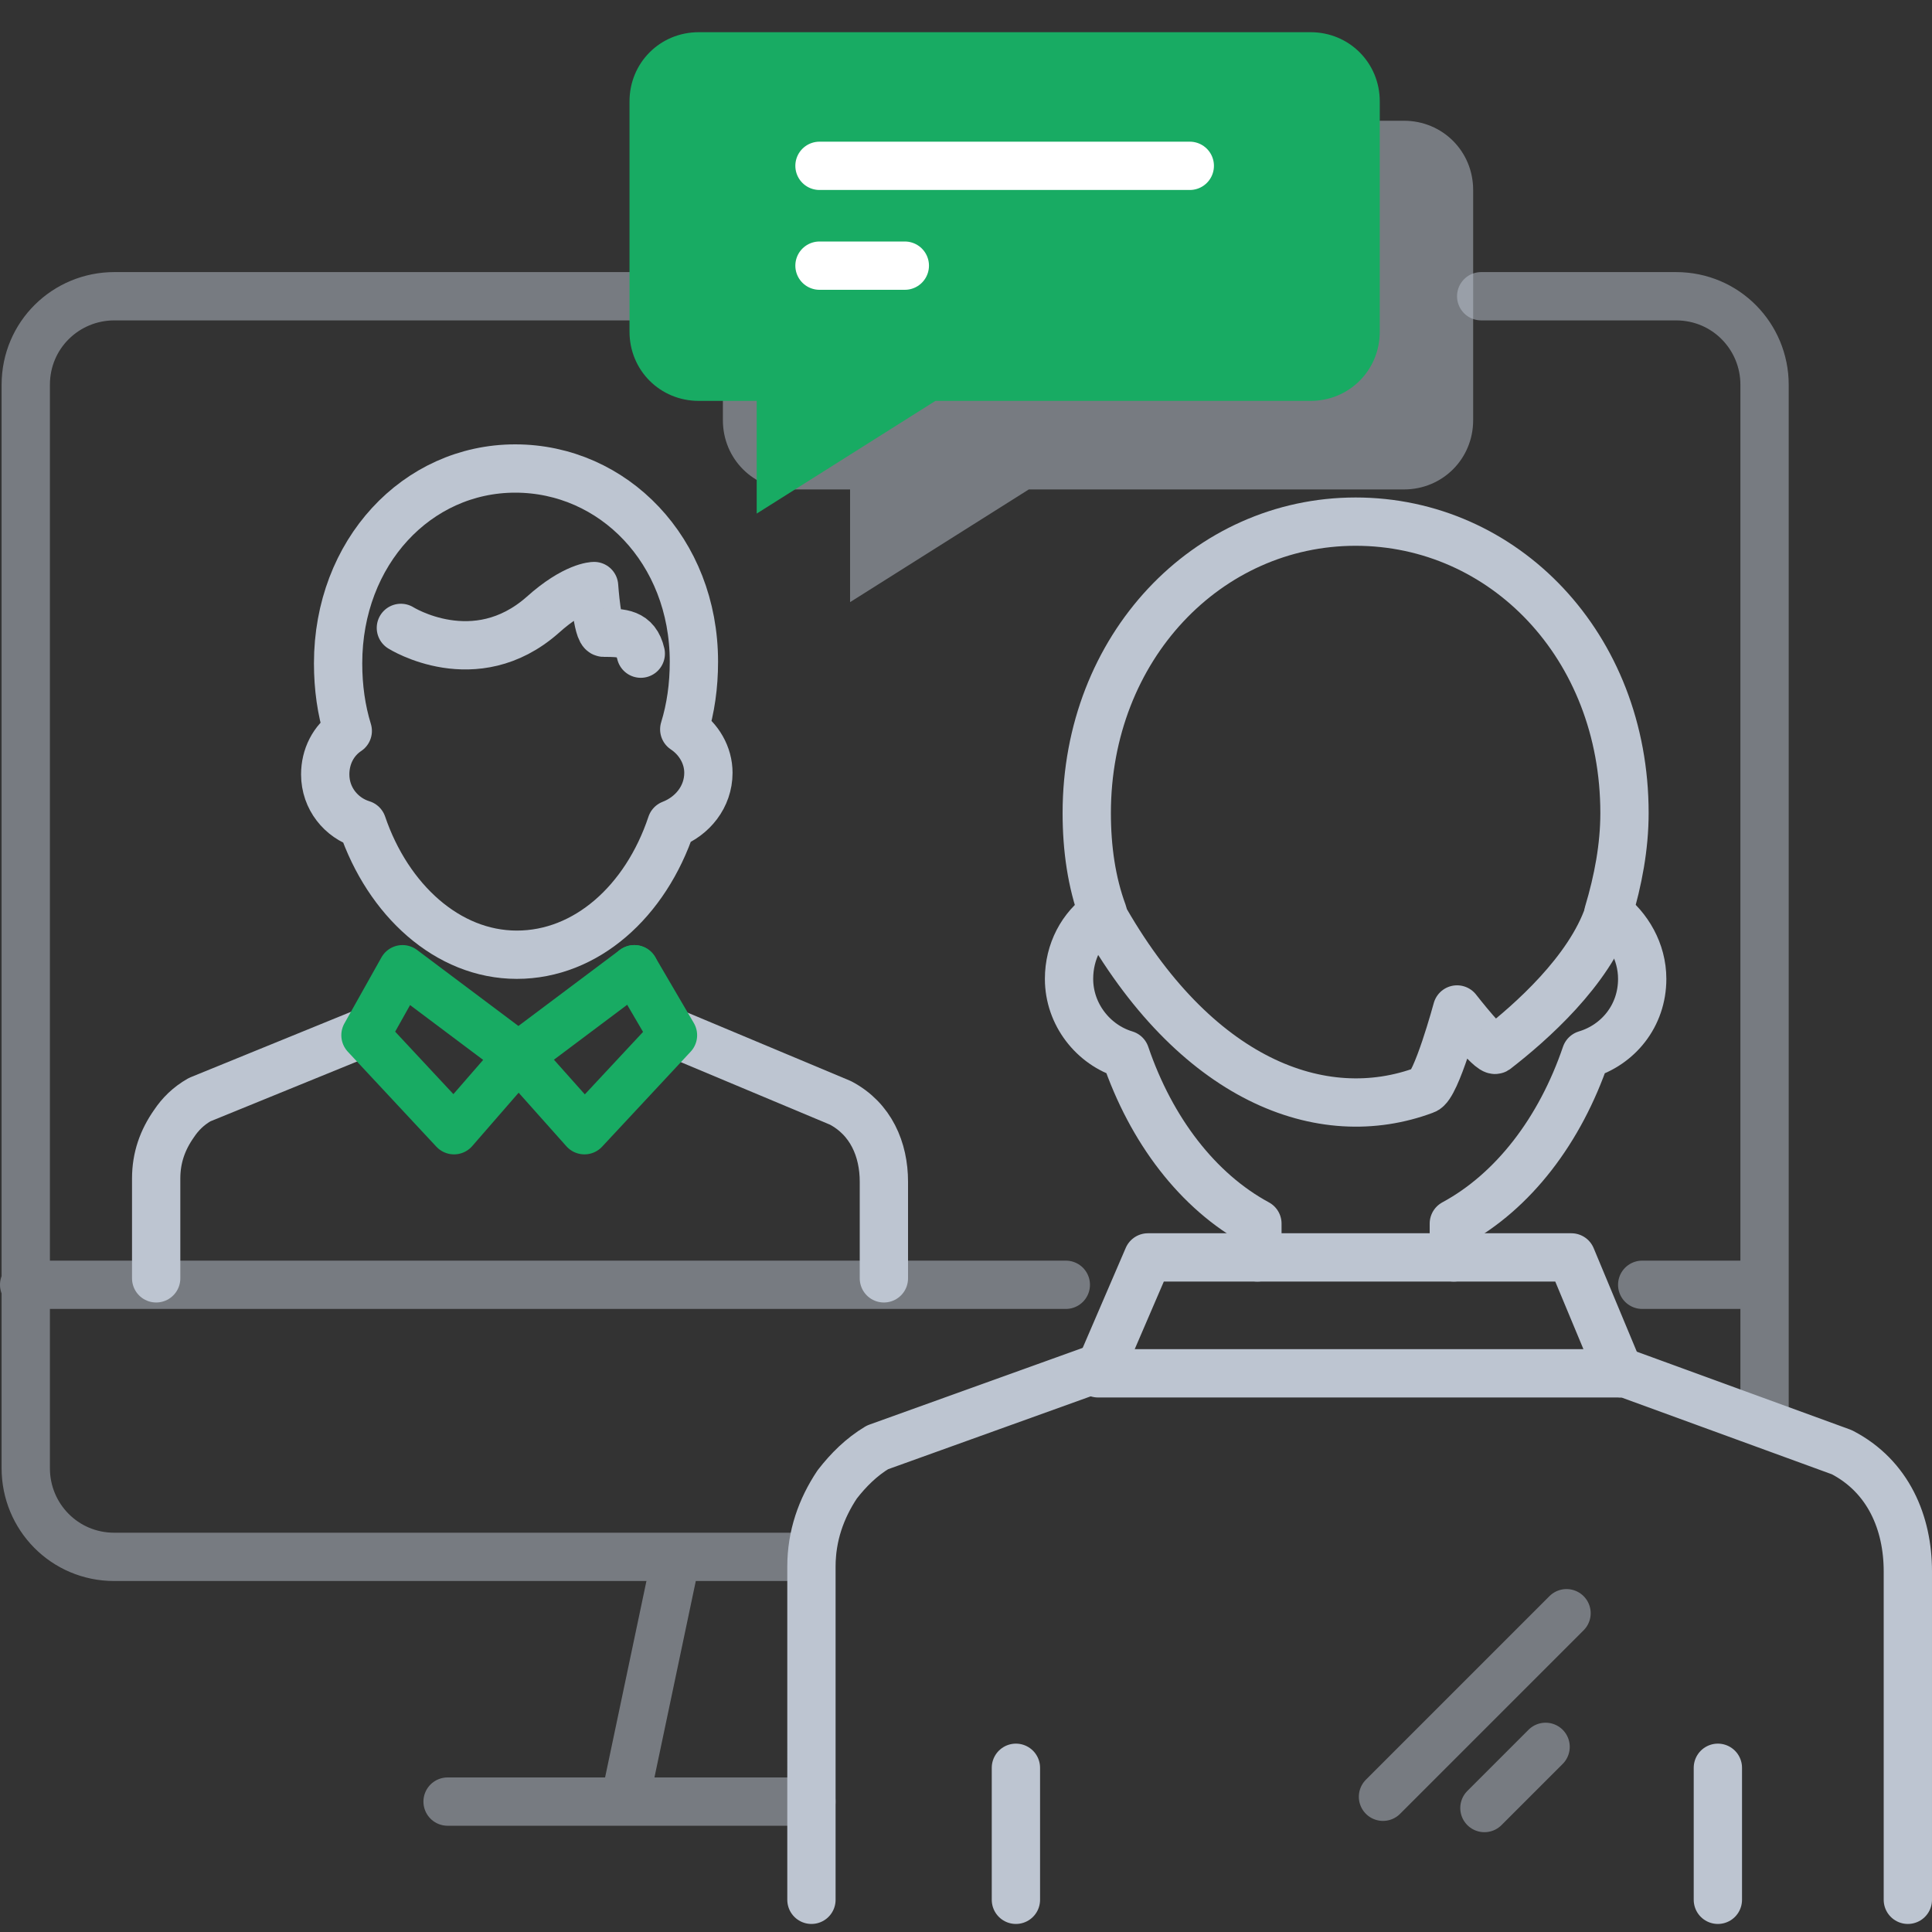<svg xmlns="http://www.w3.org/2000/svg" viewBox="-939 450 120 120">
  <rect x="-939" y="450" width="120" height="120" fill="#333333" stroke="none"/>
  <path fill="none" stroke="#bdc5d1" stroke-linecap="round" stroke-linejoin="round" stroke-miterlimit="10" stroke-width="3" d="M-867.7 528.1h26.3l3 7.2h-32.4l3.1-7.2z"/>
  <path fill="none" stroke="#bdc5d1" stroke-linecap="round" stroke-linejoin="round" stroke-miterlimit="10" stroke-width="3" d="M-847 468.4h12.1c3.1 0 5.5 2.5 5.5 5.5v64.2m-59.2 8.6h-43.3c-3.1 0-5.5-2.5-5.5-5.5v-67.3c0-3.1 2.5-5.5 5.5-5.5h38.3m-43.9 61.4h64.7m35.8 0h7m-67 16.9l-3.2 15.2m11.6 0h-22.6" opacity=".5"/>
  <path fill="none" stroke="#bdc5d1" stroke-linecap="round" stroke-linejoin="round" stroke-miterlimit="10" stroke-width="3" d="M-896.5 495.3c.4-1.3.6-2.7.6-4.2 0-6.9-5-12-11.1-12s-11 5.2-11 12.1c0 1.5.2 2.9.6 4.2-.9.6-1.4 1.6-1.4 2.7 0 1.5 1 2.7 2.3 3.1 1.6 4.7 5.3 8.1 9.6 8.1s8-3.3 9.6-8.1c1.3-.5 2.3-1.7 2.3-3.2 0-1.1-.6-2.1-1.5-2.7z"/>
  <path fill="none" stroke="#bdc5d1" stroke-linecap="round" stroke-linejoin="round" stroke-miterlimit="10" stroke-width="3" d="M-899.2 490.6c-.3-1.3-1.2-1.3-2.3-1.3-.4 0-.6-2.9-.6-2.9s-1.2 0-3.2 1.8c-4.2 3.7-8.8.8-8.8.8m16.8 25.1l10.5 4.4c1.9 1 2.7 2.9 2.7 4.9v6"/>
  <path fill="none" stroke="#18ab63" stroke-linecap="round" stroke-linejoin="round" stroke-miterlimit="10" stroke-width="3" d="M-906.8 515.6l4.1 4.6 5.5-5.9-2.4-4.1"/>
  <path fill="none" stroke="#bdc5d1" stroke-linecap="round" stroke-linejoin="round" stroke-miterlimit="10" stroke-width="3" d="M-916.3 514.1l-10.3 4.2c-.7.4-1.2.9-1.6 1.5-.7 1-1.1 2.1-1.1 3.4v6.2"/>
  <path fill="none" stroke="#18ab63" stroke-linecap="round" stroke-linejoin="round" stroke-miterlimit="10" stroke-width="3" d="M-906.8 515.6l-4 4.6-5.5-5.9 2.3-4.1m14.4 0l-7.2 5.4m-7.2-5.4l7.2 5.4"/>
  <path fill="none" stroke="#bdc5d1" stroke-linecap="round" stroke-linejoin="round" stroke-miterlimit="10" stroke-width="3" d="M-875.9 559.8v8.2m43.6-8.2v8.2M-848.7 528.1V526c3.7-2 6.6-5.8 8.2-10.5 2-.6 3.5-2.4 3.5-4.7 0-1.7-.9-3.2-2.1-4.1.6-2 1-4.1 1-6.2 0-10.4-7.5-18.1-16.7-18.1s-16.7 7.8-16.7 18.1c0 2.2.3 4.3 1 6.2-1.3.9-2.1 2.4-2.1 4.1 0 2.2 1.5 4.1 3.5 4.7 1.6 4.7 4.5 8.5 8.2 10.5v2.1m40.4 39.9v-20.4c0-3-1.2-5.9-4.1-7.4l-13.7-5v.1m-32.3-.4l-13.9 5c-1 .6-1.8 1.4-2.5 2.3-1 1.5-1.6 3.2-1.6 5.1V568"/>
  <path fill="none" stroke="#bdc5d1" stroke-linecap="round" stroke-linejoin="round" stroke-miterlimit="10" stroke-width="3" d="M-841.7 550.2l-11.4 11.4m10.1-3.1l-3.8 3.8" opacity=".5"/>
  <path fill="none" stroke="#bdc5d1" stroke-linecap="round" stroke-linejoin="round" stroke-miterlimit="10" stroke-width="3" d="M-839.1 506.8c-1.2 3.5-4.8 6.7-7 8.4-.3.2-2.4-2.5-2.4-2.5s-1.3 4.8-2 5c-6.4 2.4-14.3-.6-20.1-11"/>
  <path fill="#bdc5d1" d="M-851.8 457.5h-38c-2.4 0-4.3 1.9-4.3 4.3v14.3c0 2.4 1.9 4.3 4.3 4.3h3.6v7l11.1-7h23.3c2.4 0 4.3-1.9 4.3-4.3v-14.3c0-2.4-1.9-4.3-4.3-4.3z" opacity=".5"/>
  <path fill="#18ab63" d="M-857.6 452h-38c-2.4 0-4.3 1.9-4.3 4.3v14.3c0 2.4 1.9 4.3 4.3 4.3h3.6v7l11.1-7h23.3c2.4 0 4.3-1.9 4.3-4.3v-14.3c0-2.4-1.9-4.3-4.3-4.3z"/>
  <path fill="none" stroke="#fff" stroke-linecap="round" stroke-linejoin="round" stroke-miterlimit="10" stroke-width="3" d="M-865.1 460.3h-23m5.3 6.2h-5.3"/>
</svg>
